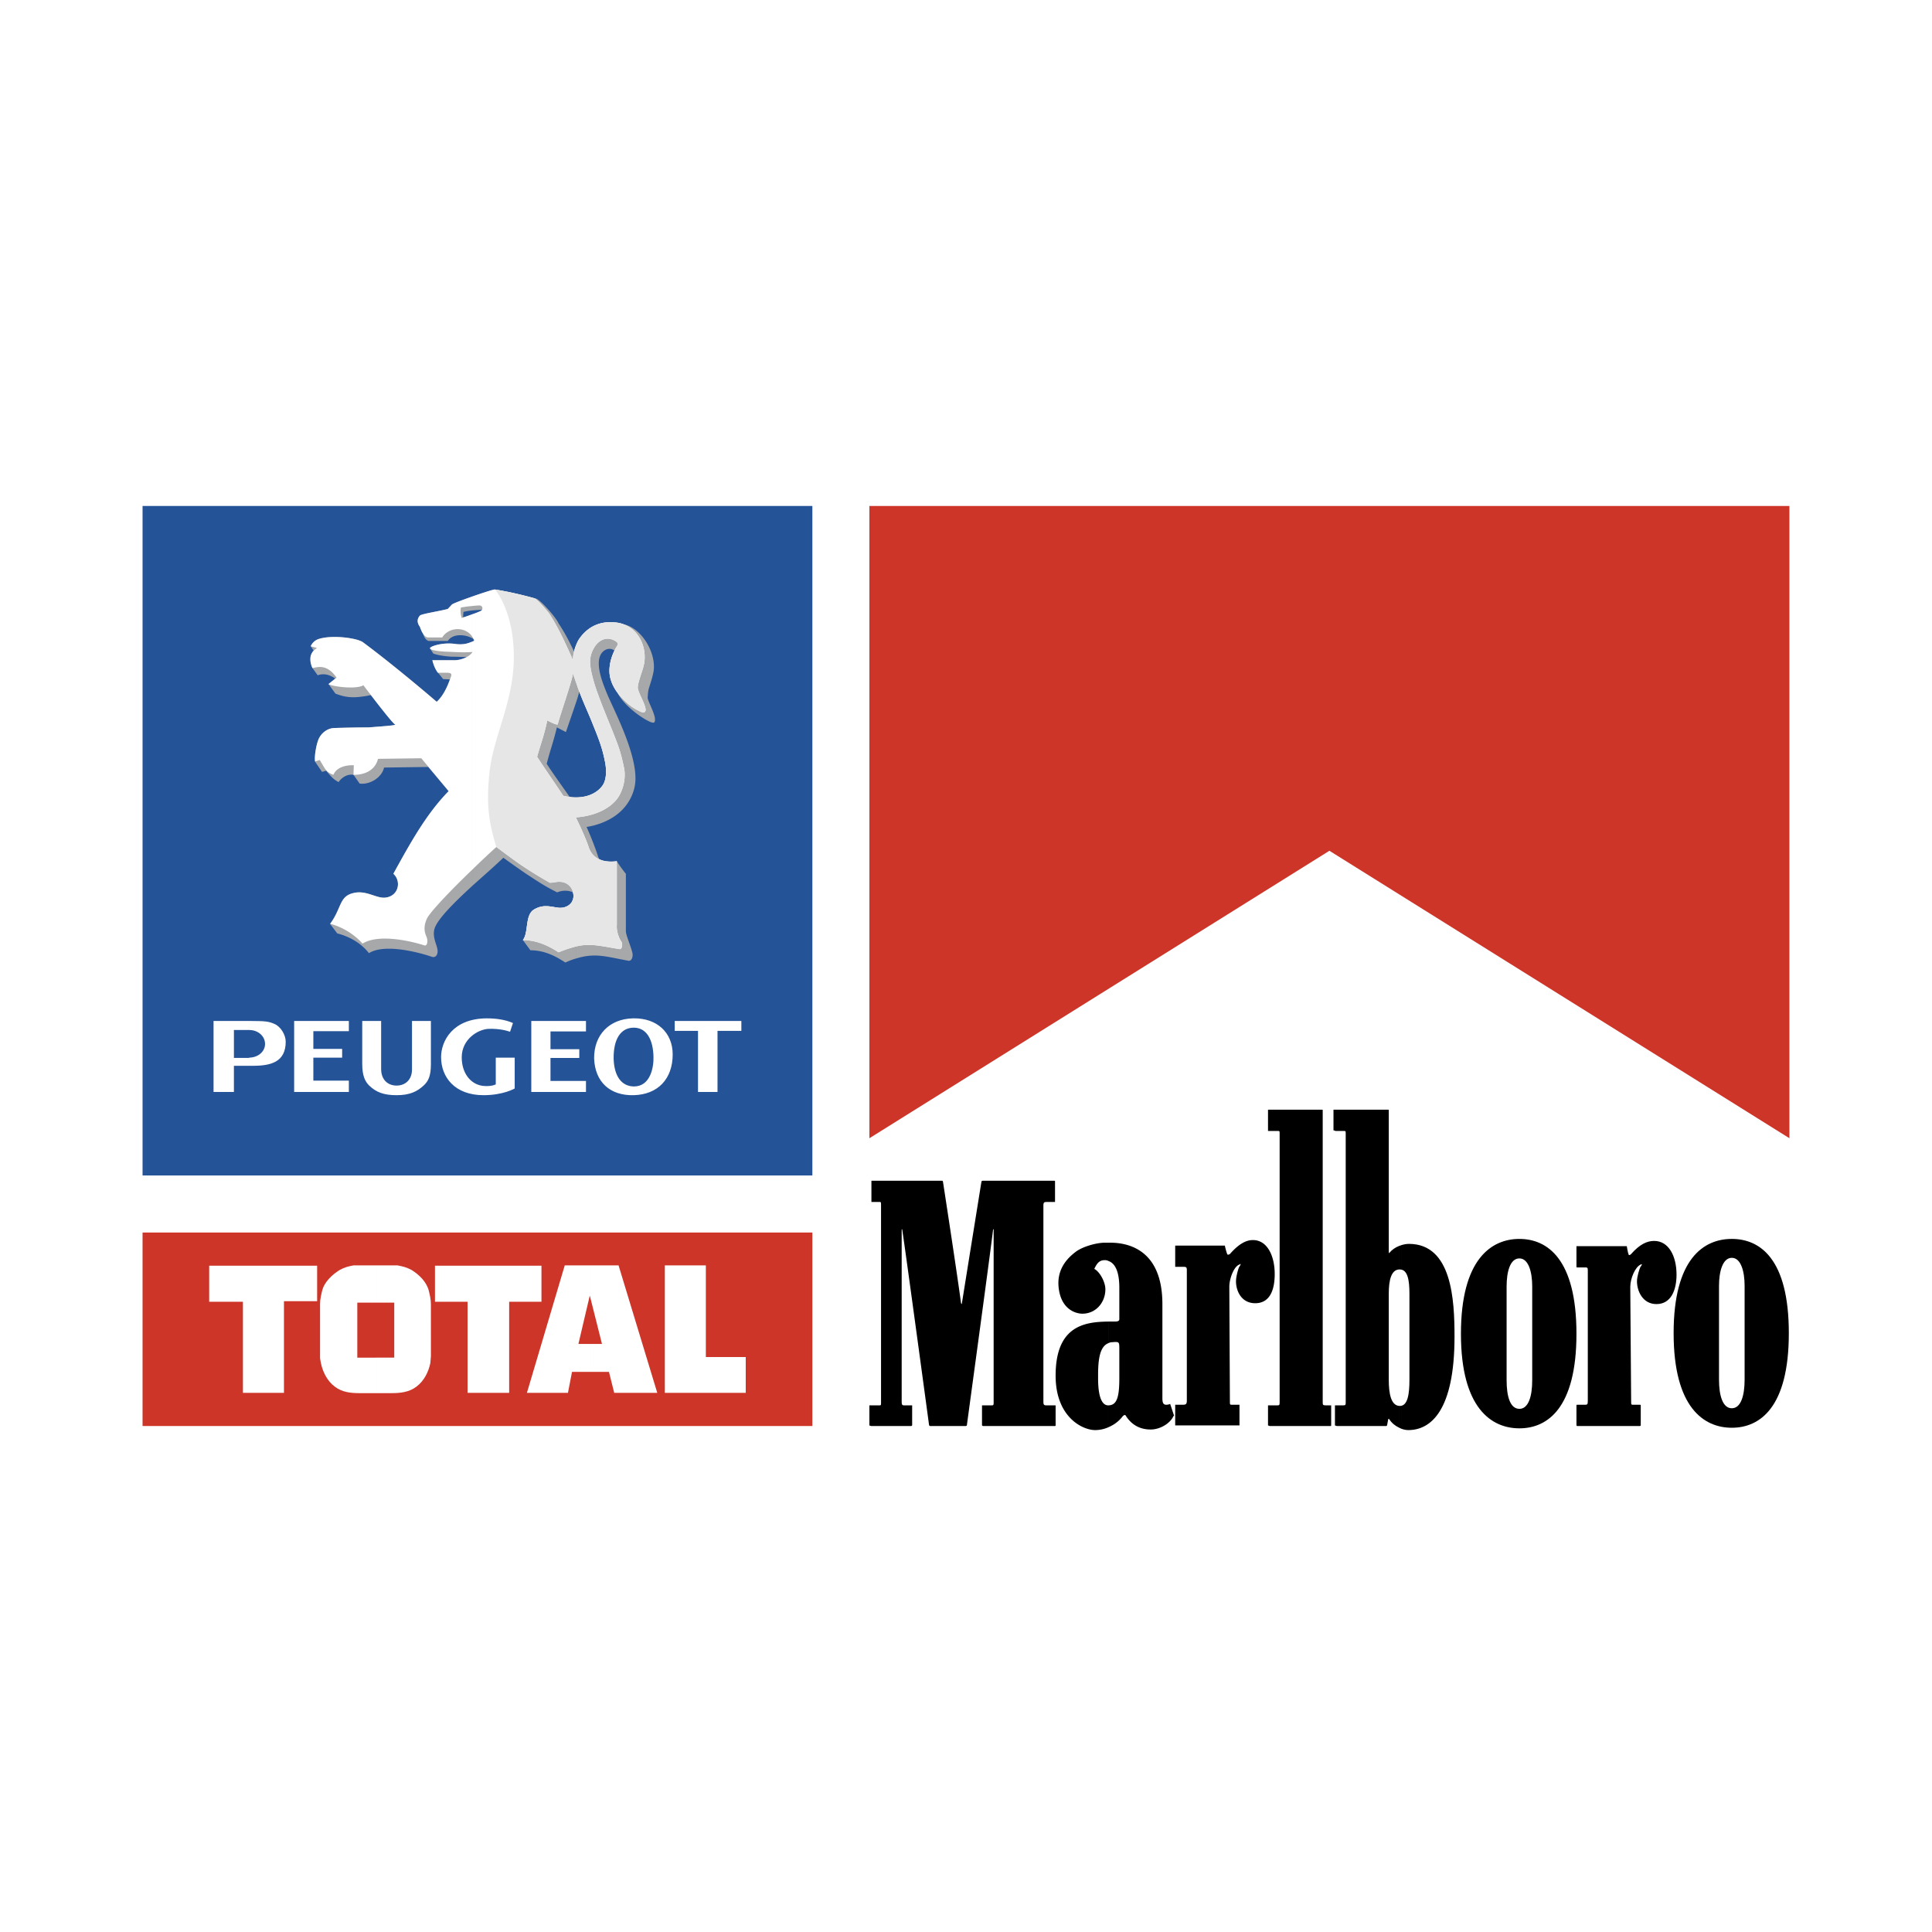 <svg xmlns="http://www.w3.org/2000/svg" width="2500" height="2500" viewBox="0 0 192.756 192.756"><g fill-rule="evenodd" clip-rule="evenodd"><path fill="#fff" d="M0 0h192.756v192.756H0V0z"/><path fill="#fff" d="M184.252 147.991V44.766H8.504v103.225h175.748z"/><path fill="#255398" d="M14.223 50.48h66.826v66.797H14.223V50.48z"/><path d="M67.114 105.202c0 2.439-1.48 4.006-3.889 4.064v-.871h.029c1.625 0 1.974-1.888 1.944-2.932-.029-1.714-.667-2.933-1.974-2.933v-.93c2.322-.027 3.89 1.424 3.89 3.602zm-3.889 4.065c-2.38.059-3.862-1.336-3.949-3.659-.027-2.351 1.511-3.947 3.861-4.006h.088v.93c-1.307 0-2.032 1.161-2.003 3.106.058 1.741.783 2.729 2.003 2.758v.871zM50.888 102.938l.29-.871c-.783-.349-1.742-.465-2.584-.465-3.454 0-4.587 2.294-4.587 3.862 0 2.002 1.365 3.803 4.238 3.803 1.975 0 3.107-.669 3.107-.669v-3.076h-1.888v2.67s-.029.029-.088.029c-.231.116-.725.175-1.219.116-1.249-.174-2.09-1.307-2.09-2.845 0-1.8 1.598-2.786 2.671-2.845 1.103-.029 1.802.173 2.15.291zM73.966 102.851h-2.38v6.095H69.64v-6.095h-2.322v-.987h6.648v.987zM24.876 101.864h.203c1.423 0 1.771.057 2.294.29.638.261 1.132 1.103 1.132 1.771 0 2.032-1.48 2.409-3.251 2.409h-.377v-.812c.929-.029 1.567-.64 1.567-1.365 0-.783-.696-1.392-1.567-1.392v-.901h-.001zm-3.57 0h3.57v.9H23.338v2.786h1.421c.058 0 .087 0 .117-.029v.812h-1.538v2.612h-2.032v-7.081zM39.565 109.267c1.307 0 2.062-.35 2.759-1.017.407-.406.667-.9.667-2.062v-4.324h-1.887v4.848c0 .985-.639 1.596-1.54 1.596-.871 0-1.538-.581-1.538-1.654v-4.789H36.14v4.266c0 1.22.29 1.771.696 2.178.697.666 1.452.958 2.729.958zM31.262 107.813h3.543v1.133h-5.458v-7.082h5.458v1.015h-3.543v1.771h2.874v.871h-2.874v2.292zM54.922 107.844h3.541v1.102h-5.456v-7.082h5.456v1.044h-3.541v1.772h2.874v.871h-2.874v2.293z" fill="#fff"/><path d="M64.618 69.582c.029-.319.029-.64.146-.988.117-.377.319-.957.436-1.567.319-1.857-1.19-4.383-2.961-4.731a2.797 2.797 0 0 0-.667-.174c-.494-.058-2.438-.349-3.803 1.654-.087.116-.173.319-.261.523v5.689c.115-.348.202-.668.29-.987.464 1.219.958 2.265 1.394 3.368.726 1.771.957 2.526 1.19 3.716.173.958.087 1.83-.291 2.324-.349.463-1.132 1.132-2.583 1.132v16.082c1.886-.581 2.961-.175 5.196.232.318.058.494-.436.377-.842-.174-.696-.609-1.655-.638-2.09v-5.748c-.377-.436-.93-1.277-.93-1.277l-.029.029c-.726.087-1.248 0-1.684-.203-.029-.059-.088-.146-.117-.233-.203-.667-.754-2.091-1.161-2.989 0 0 2.382-.262 3.803-1.976.523-.608 1.103-1.684 1.074-2.932-.029-2.845-2.293-7.024-2.874-8.476-.348-.871-1.334-3.164-.377-4.093.263-.261.727-.436 1.163-.117-.464.959-.64 2.061-.378 2.875.116.464.349.899.639 1.277.58 1.19 2.032 2.236 2.555 2.555 0 0 .928.61 1.132.465.058-.059.087-.117.087-.233v-.144c-.06-.641-.756-1.831-.728-2.121zm-7.112-5.283a4.94 4.94 0 0 0-.233.696c-.465-.987-.986-1.974-1.539-2.787-.261-.61-1.8-2.351-2.264-2.497h-.116c-.029-.029-.029-.029-.058-.029-1.249-.348-2.757-.696-3.948-.871-.233.029-1.221.348-2.207.696v1.394c.348-.029.696-.058.957-.058-.028.058-.086.087-.145.117-.204.087-.494.203-.812.319v2.409c.029.029.058.029.087.059l.086.175-.173.086v24.356c1.102-.986 2.234-1.974 3.077-2.787 0 0 1.568 1.132 2.352 1.655 1.248.812 1.799 1.189 3.018 1.8.552-.233 1.163-.204 1.569 0 .086.261.057.551 0 .726-.204.523-.727.842-1.365.813-.726-.058-1.509-.407-2.468.146-.988.521-.552 2.322-1.161 3.076h.058c-.029 0-.029.03-.029.03l.726.987c1.625 0 2.845.813 3.483 1.22.406-.175.756-.319 1.104-.407V79.54c-.204 0-.436 0-.668-.03-.755-1.075-1.799-2.526-2.293-3.309.436-1.655.638-2.062 1.015-3.629l.9.465c.233-.668.668-1.917 1.046-3.049v-5.689h.001zm-10.363-4.791c-1.017.349-2.003.727-2.061.812l-.407.436c-.871.233-2.671.494-2.787.668-.406.465-.146.899 0 1.103.028.029.144.406.319.696 0 .03.029.059.029.088.173.552.523.64.523.64h1.916c.436-.698 1.597-.728 2.468-.263v-2.409c-.29.117-.61.233-.93.319 0-.173 0-.348.03-.55.26-.058.581-.117.9-.146v-1.394zm0 4.5v24.356c-1.742 1.598-3.426 3.253-3.774 4.239-.29.9.261 1.684.29 2.236.029.492-.261.754-.609.608-1.277-.435-4.703-1.334-6.242-.348-.871-1.132-2.148-1.713-3.164-1.974 0 0-.582-.784-.727-.958.028 0 .028-.029.028-.029 1.163-1.567.872-2.729 2.353-3.047 1.249-.292 2.234.551 3.134.465 1.365-.146 1.625-1.656.813-2.382 1.684-3.047 3.251-5.921 5.516-8.244l-2.032-2.41-4.414.058c-.203.988-1.422 1.742-2.438 1.597 0 0-.436-.638-.609-.871-.668-.117-1.248.348-1.481.725-.609-.29-.986-.842-1.249-1.132l-.406.117-.696-1.017v-.028c-.087-.494.117-1.627.319-2.148.204-.552.813-1.19 1.655-1.19.929-.029 2.119-.059 3.368-.059 1.479-.116 2.786-.204 2.642-.291-.204-.086-1.54-1.799-2.411-2.931-1.597.319-2.409.29-3.541-.146l-.696-.958h0l.667-.551c-.175-.116-.9-.639-1.742-.32-.231-.318-.521-.725-.521-.725s-.552-1.017.115-1.742l-.29-.436c.117-.26.348-.55.726-.696 1.277-.464 3.832-.146 4.472.29 2.118 1.567 5.108 4.007 7.372 5.952.669-.581 1.075-1.567 1.307-2.235l-.667-.03c-.174-.231-.493-.609-.493-.609v-.029h-.03c-.26-.348-.436-.784-.551-1.248h2.235c.348 0 .813-.117 1.19-.319-.494 0-1.016-.029-1.392-.029-.407 0-1.452-.117-1.946-.319l-.29-.465c-.03-.029-.03-.029-.03-.059-.029-.174 1.22-.61 2.468-.435.899.116 1.335-.059 1.771-.233z" fill="#a6a8aa"/><path d="M63.631 68.565c.029-.319.117-.638.231-.986.117-.406.348-.958.436-1.567.204-1.888-.9-3.63-2.728-3.89-.494-.058-2.438-.349-3.803 1.654-.261.406-.638 1.365-.609 2.149-.029-.117-.087-.233-.116-.348v2.176c.058-.202.087-.406.116-.55 0 0 .173.464.406 1.161.522 1.509 1.132 2.729 1.625 4.006.726 1.771.957 2.526 1.19 3.716.173.958.087 1.83-.291 2.324-.378.521-1.306 1.275-3.047 1.132v9.145c.202.377.202.842.116 1.073-.029.088-.087.175-.116.261v4.528c1.684-.521 2.613-.202 4.789.146.204.029.348-.464.146-.784-.204-.261-.494-1.017-.435-1.626v-6.357c-1.713.203-2.497-.494-2.816-1.422-.204-.668-.842-2.09-1.278-2.961 0 0 2.642-.058 4.064-1.771.523-.638.988-1.916.755-3.135-.348-1.684-.58-2.236-1.161-3.716-.494-1.219-1.423-3.455-1.8-4.704-.521-1.798-.609-2.611-.029-3.599.35-.61 1.075-1.161 1.946-.755.551.261.406.436.377.523-.696 1.074-.987 2.438-.668 3.396.378 1.364 1.684 2.467 2.235 2.815 0 0 .93.61 1.132.464a.45.45 0 0 0 .117-.202v-.087c-.058-.611-.813-1.773-.784-2.209zm-6.589-2.988c-.669-1.481-1.423-3.137-2.265-4.385-.203-.261-1.19-1.451-1.48-1.509-1.249-.348-2.757-.696-3.948-.871-.233.029-1.307.377-2.294.725v.93c.29-.029.552-.059.784-.059.319 0 .406.406.117.552a7.31 7.31 0 0 1-.9.348v2.119c.088.146.204.319.261.494a1.03 1.03 0 0 1-.261.115v1.016h.088c-.029.03-.058.087-.088.117v21.656a85.495 85.495 0 0 1 2.468-2.322s.929.697 1.887 1.393c1.481 1.075 3.455 2.178 3.455 2.178l.406-.03c.958-.231 1.51.175 1.771.64V79.54a10.75 10.75 0 0 1-.842-.146c-.696-1.044-1.974-2.903-2.613-3.889.465-1.625.669-2.032 1.017-3.63 0 0 1.016.552 1.045.377.146-.608 1.017-3.134 1.394-4.5v-2.175h-.002zm0 24.442c-.261.376-.726.581-1.249.552-.726-.058-1.509-.407-2.468.146-.988.521-.552 2.322-1.161 3.076 1.625 0 2.932.813 3.57 1.22.494-.203.9-.348 1.307-.465v-4.529h.001zm-9.987-30.482c-.987.348-1.916.698-1.973.784l-.407.436c-.871.233-2.671.494-2.787.668-.406.465-.146.899 0 1.103.028.058.319 1.073.842 1.073h1.393c.581-.986 2.148-1.161 2.932-.173v-2.119c-.318.116-.667.231-.987.348a2.096 2.096 0 0 1-.086-1.044c.319-.058.696-.116 1.073-.146v-.93zm0 4.5c-.435.174-.842.32-1.684.204-1.248-.175-2.497.261-2.468.435 0 .261 1.453.349 1.83.349.609.029 1.509.087 2.321.029v-1.017h.001zm0 1.133v21.656c-2.177 2.09-4.239 4.268-4.47 4.848-.406.9-.175 1.452-.029 1.801.175.435.058.958-.232.842-1.248-.407-4.528-1.19-6.155-.175-.813-.928-2.06-1.682-3.223-1.974 1.163-1.567.872-2.757 2.353-3.076 1.249-.292 2.234.551 3.134.465 1.365-.146 1.625-1.656.813-2.382 1.684-3.047 3.251-5.921 5.516-8.244l-2.73-3.281-4.325.058s-.232 1.597-2.438 1.597l.029-.957s-1.598-.116-2.034.957c-.755-.29-.783-.521-1.363-1.48l-.465.146c-.087-.494.117-1.627.319-2.148.204-.552.813-1.19 1.655-1.19.929-.029 2.119-.059 3.368-.059 1.479-.116 2.786-.204 2.642-.291-.321-.144-3.166-3.918-3.166-3.918-.667.436-3.076.146-3.482-.116l.812-.638c-.958-1.365-1.83-1.075-2.409-.958 0 0-.175-.348-.204-.783v-.175c0-.348.175-.754.667-1.044L31 64.476c.117-.26.348-.55.726-.696 1.277-.464 3.832-.146 4.472.29 2.118 1.567 5.108 4.007 7.372 5.952.669-.61 1.104-1.597 1.336-2.265.116-.377.318-.609-.29-.638h-.93c-.26-.348-.436-.784-.551-1.248h2.235c.495-.004 1.25-.208 1.685-.701z" fill="#fff"/><path d="M57.042 88.685c.202.377.202.842.116 1.073-.029.088-.087.175-.116.261v4.528c1.684-.521 2.613-.202 4.789.146.204.029.348-.464.146-.784-.204-.261-.494-1.017-.435-1.626v-6.357c-1.713.203-2.497-.494-2.816-1.422-.204-.668-.842-2.09-1.278-2.961 0 0 2.642-.058 4.064-1.771.523-.638.988-1.916.755-3.135-.348-1.684-.58-2.236-1.161-3.716-.494-1.219-1.423-3.455-1.8-4.704-.521-1.798-.609-2.611-.029-3.599.35-.61 1.075-1.161 1.946-.755.551.261.406.436.377.523-.696 1.074-.987 2.438-.668 3.396.378 1.364 1.684 2.467 2.235 2.815 0 0 .93.61 1.132.464a.45.45 0 0 0 .117-.202v-.087c-.058-.609-.813-1.771-.784-2.207.029-.319.117-.638.231-.986.117-.406.348-.958.436-1.567.204-1.888-.9-3.63-2.728-3.89-.494-.058-2.438-.349-3.803 1.654-.261.406-.638 1.365-.609 2.149-.029-.117-.087-.233-.116-.348v2.176c.058-.202.087-.406.116-.55 0 0 .173.464.406 1.161.522 1.509 1.132 2.729 1.625 4.006.726 1.771.957 2.526 1.19 3.716.173.958.087 1.83-.291 2.324-.378.521-1.306 1.275-3.047 1.132v9.143zm-7.52-4.182s.929.697 1.887 1.393c1.481 1.075 3.455 2.178 3.455 2.178l.406-.03c.958-.231 1.51.175 1.771.64V79.54a10.75 10.75 0 0 1-.842-.146c-.696-1.044-1.974-2.903-2.613-3.889.465-1.625.669-2.032 1.017-3.63 0 0 1.016.552 1.045.377.146-.608 1.017-3.134 1.394-4.5v-2.176c-.669-1.481-1.423-3.137-2.265-4.385-.203-.261-1.19-1.451-1.48-1.509a41.69 41.69 0 0 0-3.92-.871c.146.174 1.888 2.265 1.888 6.735 0 3.193-1.045 5.835-1.8 8.505-.348 1.19-.608 2.438-.696 3.716-.205 2.673-.001 4.298.753 6.736zm7.52 5.516c-.261.376-.726.581-1.249.552-.726-.058-1.509-.407-2.468.146-.988.521-.552 2.322-1.161 3.076 1.625 0 2.932.813 3.57 1.22.494-.203.9-.348 1.307-.465v-4.529h.001z" fill="#e6e6e7"/><path fill="#cd3529" d="M14.223 142.273h66.826v-19.304H14.223v19.304z"/><path fill="#fff" d="M31.64 126.276H20.871v3.602h3.366v9.086h4.094v-9.145h3.309v-3.543zM54.022 129.878v-3.602H43.397v3.602h3.252v9.086H50.8v-9.086h3.222zM58.899 136.874h1.858l.523 2.09h4.296l-3.862-12.716h-2.815v3.224l1.161 4.615h-1.161v2.787zm-2.554-10.626l-3.774 12.716h4.093l.406-2.09h1.828v-2.787h-1.19l1.132-4.819.059.204v-3.224h-2.554zM74.402 135.393h-3.979v-9.145h-4.092v12.716h8.071v-3.571zM42.991 130.139c0-.553-.117-.959-.204-1.336-.203-.87-.928-1.597-1.711-2.09-.465-.261-.93-.378-1.423-.465h-2.177v3.716h1.858v5.487h-1.858v3.542h1.625c.813 0 1.713-.087 2.438-.64.785-.579 1.221-1.509 1.395-2.351l.058-.696-.001-5.167zm-5.516-3.891H35.27c-.494.087-.929.204-1.394.465-.784.493-1.538 1.22-1.742 2.09-.087.377-.202.783-.202 1.336v5.168c-.029.231.087.638.087.696.174.842.609 1.771 1.393 2.351.725.553 1.596.64 2.438.64h1.626v-3.542h-1.828v-5.487h1.828v-3.717h-.001z"/><path d="M105.26 142.273h-7.199l-.086-.058v-2.003h.987c.174 0 .174-.059.174-.377v-17.13c0-.116-.059-.058-.059 0-.348 2.903-2.613 19.451-2.613 19.51-.058.058-.087.058-.144.058h-3.514a.125.125 0 0 1-.116-.116s-2.235-16.548-2.67-19.451c0-.058-.059-.116-.059 0v17.13c0 .318.059.377.233.377h.812v2.003l-.085.058h-3.979c-.057 0-.203-.058-.203-.058v-2.003h1.045c.117 0 .117-.059.117-.377v-19.538c0-.319 0-.377-.117-.377h-.842v-2.12h7.083s.058.059.058.116c0 0 1.394 9.028 1.8 12.105.086.087.086.146.086 0 .493-3.077 1.946-12.105 1.946-12.105 0-.058.059-.116.145-.116h7.143c.057 0 .057.059.057.059v2.062H104.418c-.26 0-.318.058-.318.377v19.538c0 .318.059.377.318.377h.901v2.003c-.001-.001-.001.056-.059.056zM117.074 141.286c-.318.726-1.334 1.336-2.264 1.336-1.016 0-1.857-.406-2.467-1.336-.059-.117-.117-.174-.318 0-.438.581-.959.9-1.424 1.103v-2.176c.783-.029 1.074-.698 1.074-2.672v-2.903c0-.783 0-.783-.727-.725a.769.769 0 0 0-.348.087v-2.148h.641c.375 0 .434-.116.434-.233v-3.163c0-1.365-.32-2.38-1.074-2.642v-1.829c1.393-.029 5.371.261 5.371 6.125v9.376c0 .553.117.785.725.61.059-.058.059 0 .059 0l.377 1.132c0 .058 0 0-.059.058zm-6.472 1.103a3.278 3.278 0 0 1-1.336.291c-1.277 0-3.947-1.306-3.947-5.429 0-4.993 2.904-5.371 5.283-5.399V134c-.842.319-1.045 1.509-1.045 3.192v.349c0 1.394.232 2.672 1.016 2.672h.029v2.176zm0-16.576a.8.8 0 0 0-.377-.087c-.553 0-.783.318-1.047.871.553.29 1.105 1.307 1.105 2.032 0 1.334-.959 2.438-2.295 2.438-.607 0-2.176-.377-2.379-2.729-.117-1.45.551-2.553 1.654-3.396.668-.552 2.119-.958 2.961-.958h.377v1.829h.001zM125.234 130.022c-1.395 0-1.918-1.248-1.918-2.177 0-.522.232-1.248.291-1.394.115-.176.291-.465.057-.29-.549.173-1.014 1.393-1.014 2.234 0 .233.057 11.381.057 11.381 0 .377 0 .377.232.377h.725v2.062h-6.414v-2.062h.725c.35 0 .436-.059.436-.436v-13.006c0-.319-.086-.319-.436-.319H117.25v-2.062c0-.058 0-.058.059-.058h4.904v.058s.174.728.232.784c0 .087.117.087.262 0 .842-.957 1.568-1.393 2.293-1.393 1.451 0 2.178 1.596 2.178 3.395 0 1.6-.494 2.906-1.944 2.906z"/><path d="M132.752 142.273h-6.068l-.174-.058v-2.003h.959c.201 0 .201-.059.201-.377v-26.71c0-.289 0-.289-.201-.289h-.959v-2.062-.059h5.398c.059 0 .059 0 .059.059v29.061c0 .318 0 .377.293.377h.551v2.003c0 .058-.059.058-.059.058zM140.504 142.68c-.232 0-.582-.058-.9-.232v-2.177h.059c.783 0 .957-1.162.957-2.613v-8.592c0-1.336-.174-2.411-.957-2.411h-.059v-2.351c.348-.145.725-.203.957-.203 4.297 0 4.557 5.573 4.557 9.26-.001 7.403-2.38 9.319-4.614 9.319zm-.9-.233c-.379-.174-.756-.465-.988-.842-.059-.058-.115-.058-.115 0-.059.348-.115.61-.115.61l-.059.058h-4.965l-.174-.058v-2.003h.842c.232 0 .232-.059.232-.377v-26.71c0-.289 0-.289-.232-.289h-.783c-.059 0-.059-.059-.205-.059v-2.062h5.516v14.168c0 .116 0 .175.059.116.262-.32.609-.552.988-.697v2.351c-.814.029-1.047 1.104-1.047 2.411v8.592c0 1.422.232 2.556 1.047 2.613v2.178h-.001zM151.592 142.505v-1.944c.9 0 1.277-1.248 1.277-2.845v-9.378c0-1.45-.377-2.786-1.277-2.786v-1.944c2.787 0 5.691 2.002 5.691 9.464 0 7.43-2.904 9.433-5.691 9.433zm0 0c-2.787 0-5.834-2.003-5.834-9.434 0-7.462 3.047-9.464 5.834-9.464v1.944c-.928 0-1.277 1.336-1.277 2.786v9.378c0 1.597.35 2.845 1.277 2.845v1.945zM165.266 130.109c-1.395 0-1.945-1.335-1.945-2.264 0-.522.26-1.248.318-1.394.117-.176.293-.407.059-.29-.553.231-1.045 1.393-1.045 2.234 0 .319.086 11.381.086 11.381 0 .377 0 .377.234.377h.666s.059 0 .059.059v2.003l-.059.058h-6.299l-.057-.058v-2.003c0-.059.057-.059.057-.059h.727c.289 0 .348 0 .348-.377v-13.064c0-.261-.059-.261-.348-.261h-.727c-.057 0-.057-.059-.057-.059v-2.062h5.022s.115.728.174.784c0 .146.117.146.26 0 .842-.957 1.57-1.307 2.295-1.307 1.451 0 2.234 1.51 2.234 3.367 0 1.542-.551 2.935-2.002 2.935z"/><path d="M172.783 123.607c2.787 0 5.689 1.944 5.689 9.405 0 7.432-2.902 9.435-5.689 9.435v-1.945c.9 0 1.277-1.248 1.277-2.845v-9.376c0-1.452-.377-2.788-1.277-2.788v-1.886zm0 18.84c-2.785 0-5.805-2.003-5.805-9.435 0-7.461 3.02-9.405 5.805-9.405v1.886c-.9 0-1.277 1.336-1.277 2.788v9.376c0 1.597.377 2.845 1.277 2.845v1.945z"/><path fill="#cd3529" d="M86.739 113.562V50.48h91.792v63.082l-45.896-28.681-45.896 28.681z"/></g></svg>